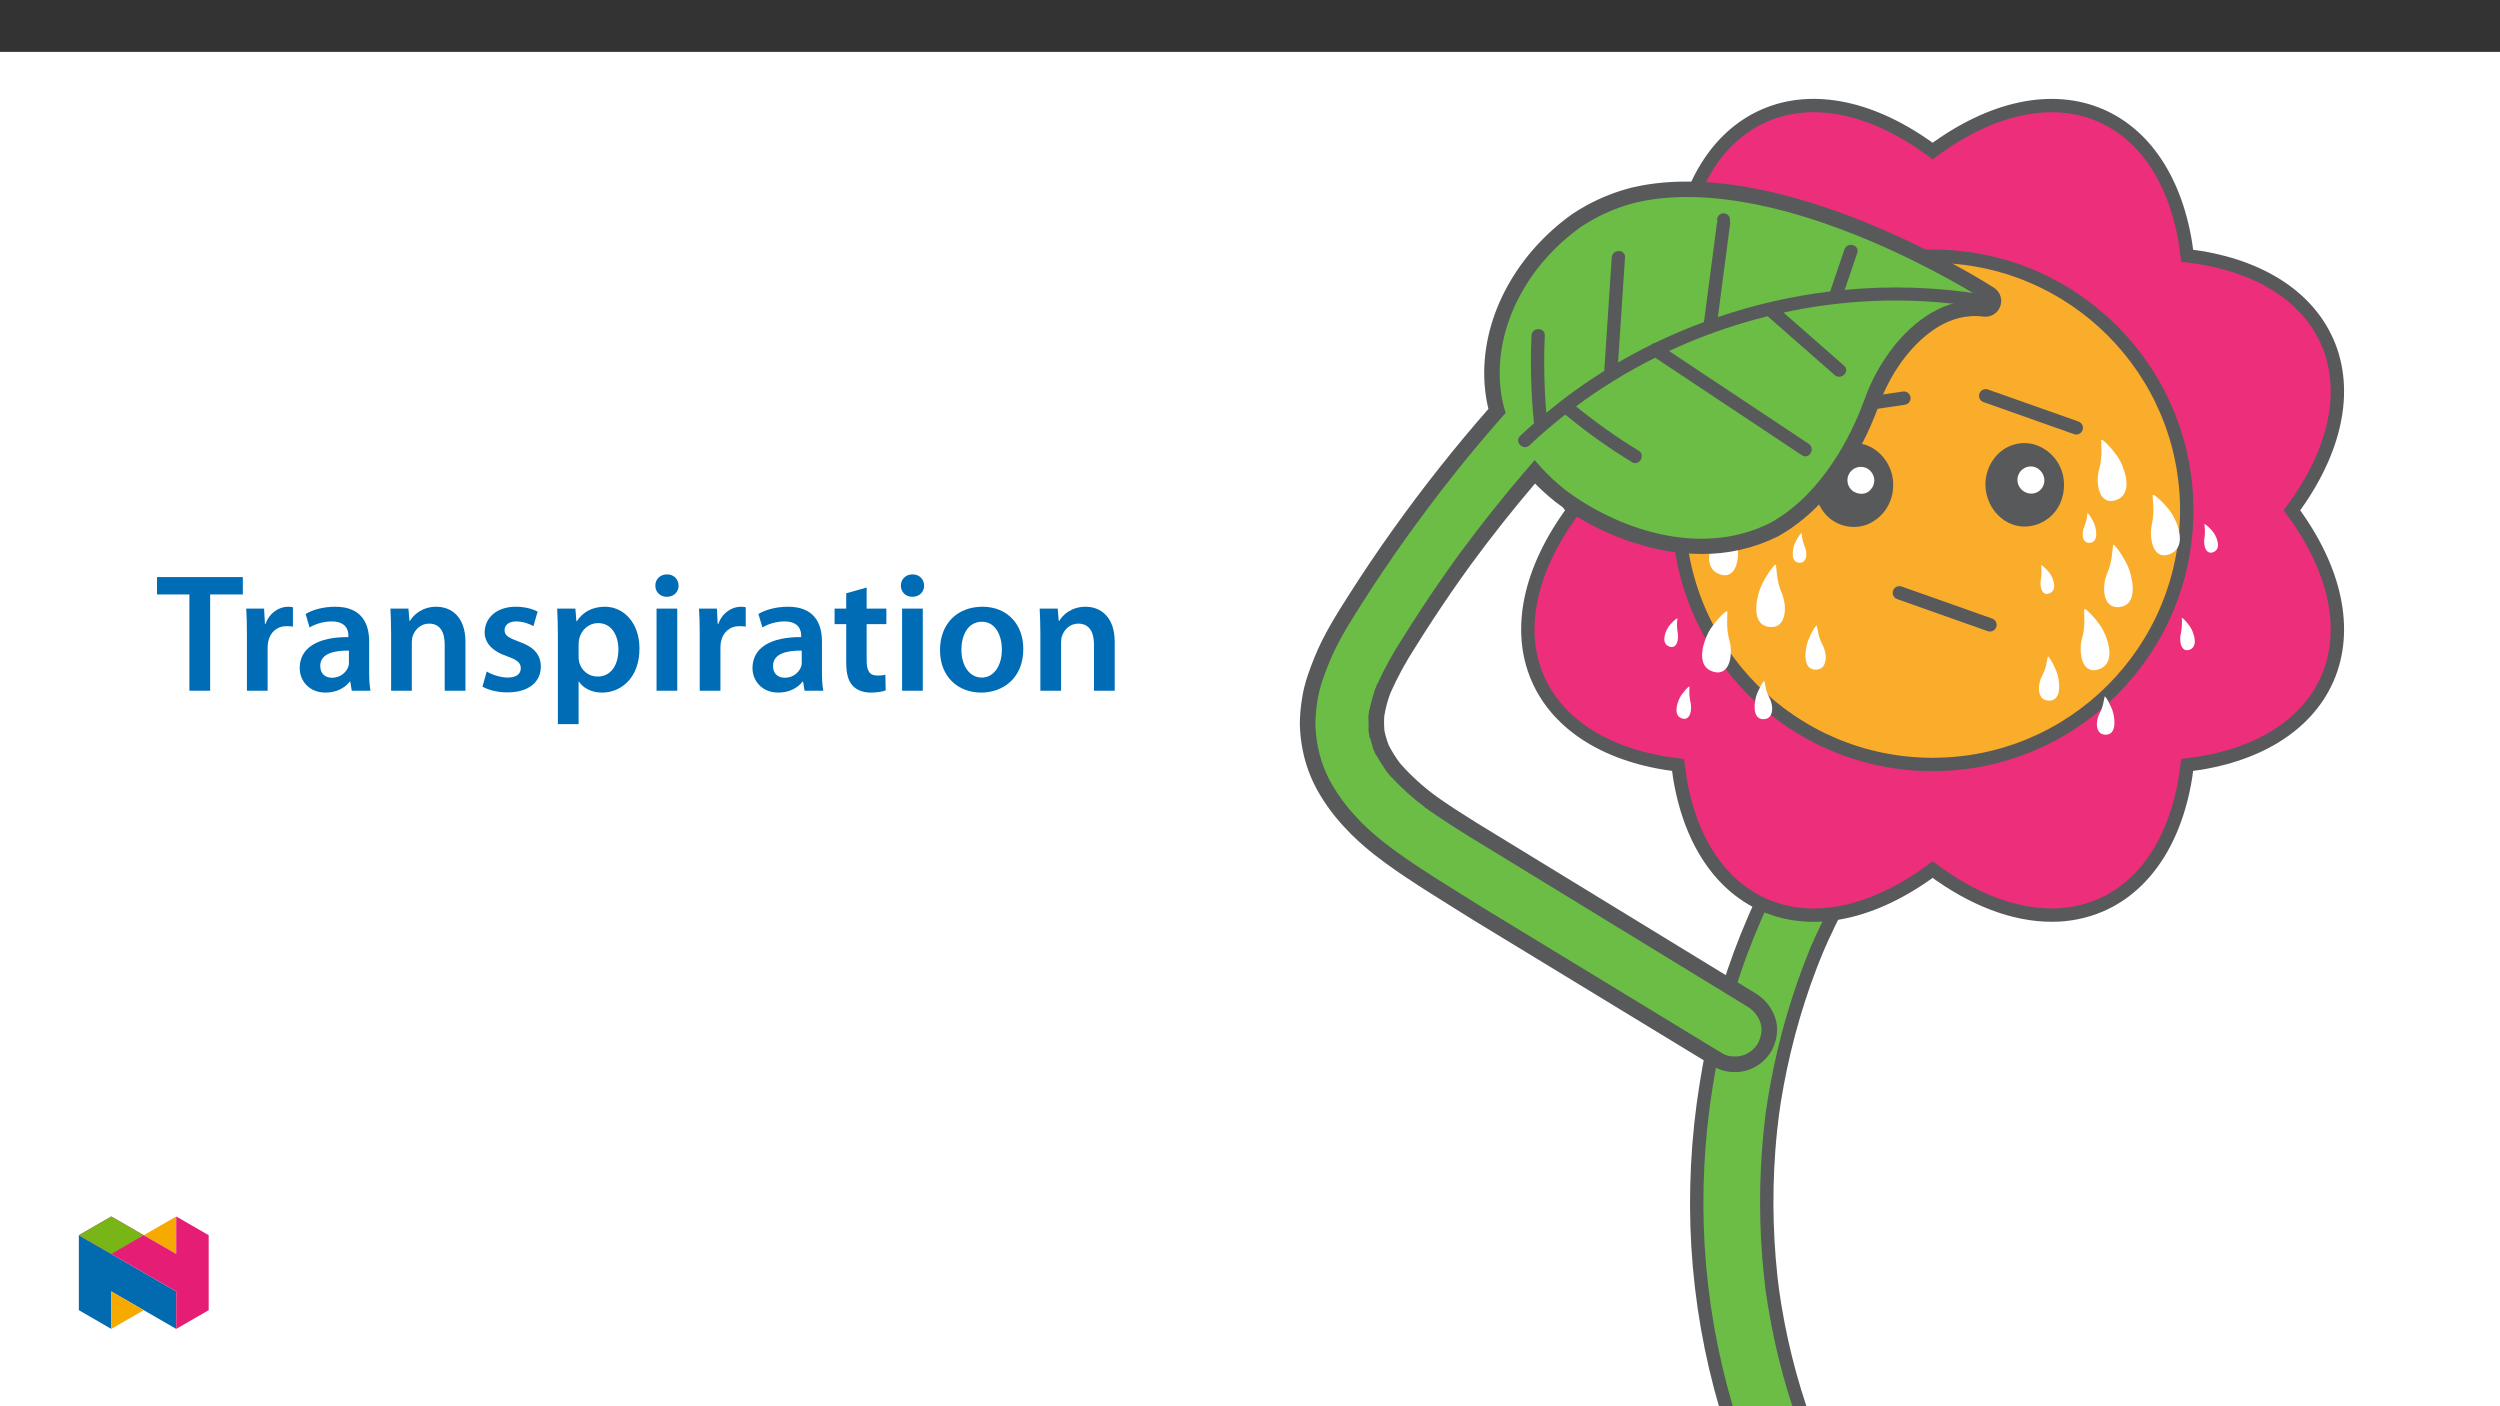 ﻿<?xml version="1.0" encoding="utf-8"?>
<svg xmlns="http://www.w3.org/2000/svg" xmlns:xlink="http://www.w3.org/1999/xlink" viewBox="0 0 960 540" version="1.1">
  <rect x="0" y="0" width="960" height="540" fill="#333333" stroke="none"/>
  <defs>
    <g>
      <symbol overflow="visible" id="glyph0-0">
        <path style="stroke:none;" d="M 0 0 L 32.375 0 L 32.375 -45.328 L 0 -45.328 Z M 16.188 -25.578 L 5.188 -42.094 L 27.188 -42.094 Z M 18.125 -22.656 L 29.141 -39.172 L 29.141 -6.156 Z M 5.188 -3.234 L 16.188 -19.75 L 27.188 -3.234 Z M 3.234 -39.172 L 14.25 -22.656 L 3.234 -6.156 Z M 3.234 -39.172 " />
      </symbol>
      <symbol overflow="visible" id="glyph0-1">
        <path style="stroke:none;" d="M 12.953 0 L 20.922 0 L 20.922 -36.969 L 33.469 -36.969 L 33.469 -43.641 L 0.516 -43.641 L 0.516 -36.969 L 12.953 -36.969 Z M 12.953 0 " />
      </symbol>
      <symbol overflow="visible" id="glyph0-2">
        <path style="stroke:none;" d="M 4.281 0 L 12.234 0 L 12.234 -16.375 C 12.234 -17.219 12.297 -18.062 12.438 -18.781 C 13.141 -22.406 15.797 -24.797 19.547 -24.797 C 20.531 -24.797 21.234 -24.734 21.953 -24.609 L 21.953 -32.047 C 21.297 -32.188 20.844 -32.25 20.078 -32.25 C 16.641 -32.25 12.953 -29.984 11.391 -25.578 L 11.203 -25.578 L 10.875 -31.531 L 4.016 -31.531 C 4.203 -28.75 4.281 -25.641 4.281 -21.375 Z M 4.281 0 " />
      </symbol>
      <symbol overflow="visible" id="glyph0-3">
        <path style="stroke:none;" d="M 28.75 -18.906 C 28.75 -25.828 25.828 -32.25 15.734 -32.25 C 10.75 -32.25 6.672 -30.891 4.344 -29.469 L 5.891 -24.281 C 8.031 -25.641 11.266 -26.609 14.375 -26.609 C 19.938 -26.609 20.781 -23.188 20.781 -21.109 L 20.781 -20.594 C 9.125 -20.656 2.078 -16.578 2.078 -8.672 C 2.078 -3.891 5.641 0.719 11.984 0.719 C 16.125 0.719 19.422 -1.031 21.297 -3.5 L 21.5 -3.5 L 22.078 0 L 29.266 0 C 28.875 -1.938 28.75 -4.734 28.75 -7.578 Z M 20.984 -11.078 C 20.984 -10.484 20.984 -9.906 20.781 -9.328 C 20 -7.062 17.734 -4.984 14.5 -4.984 C 11.984 -4.984 9.969 -6.406 9.969 -9.516 C 9.969 -14.312 15.344 -15.469 20.984 -15.406 Z M 20.984 -11.078 " />
      </symbol>
      <symbol overflow="visible" id="glyph0-4">
        <path style="stroke:none;" d="M 4.281 0 L 12.234 0 L 12.234 -18.578 C 12.234 -19.484 12.375 -20.469 12.625 -21.109 C 13.469 -23.5 15.672 -25.766 18.844 -25.766 C 23.188 -25.766 24.859 -22.344 24.859 -17.812 L 24.859 0 L 32.828 0 L 32.828 -18.719 C 32.828 -28.688 27.125 -32.25 21.625 -32.25 C 16.375 -32.25 12.953 -29.266 11.531 -26.812 L 11.328 -26.812 L 10.938 -31.531 L 4.016 -31.531 C 4.141 -28.812 4.281 -25.766 4.281 -22.141 Z M 4.281 0 " />
      </symbol>
      <symbol overflow="visible" id="glyph0-5">
        <path style="stroke:none;" d="M 2.328 -1.547 C 4.656 -0.266 8.094 0.641 11.906 0.641 C 20.266 0.641 24.734 -3.5 24.734 -9.266 C 24.672 -13.922 22.078 -16.828 16.312 -18.844 C 12.297 -20.328 10.812 -21.234 10.812 -23.25 C 10.812 -25.188 12.375 -26.609 15.219 -26.609 C 18 -26.609 20.594 -25.578 21.891 -24.797 L 23.5 -30.375 C 21.625 -31.406 18.578 -32.25 15.094 -32.25 C 7.766 -32.25 3.172 -27.969 3.172 -22.406 C 3.172 -18.641 5.703 -15.281 11.844 -13.203 C 15.734 -11.781 17.031 -10.75 17.031 -8.609 C 17.031 -6.547 15.469 -5.047 11.984 -5.047 C 9.125 -5.047 5.703 -6.281 3.953 -7.375 Z M 2.328 -1.547 " />
      </symbol>
      <symbol overflow="visible" id="glyph0-6">
        <path style="stroke:none;" d="M 4.281 12.828 L 12.234 12.828 L 12.234 -3.5 L 12.375 -3.5 C 13.984 -0.969 17.281 0.719 21.234 0.719 C 28.422 0.719 35.609 -4.797 35.609 -16.188 C 35.609 -26.031 29.594 -32.25 22.344 -32.25 C 17.547 -32.25 13.859 -30.234 11.531 -26.672 L 11.391 -26.672 L 11 -31.531 L 4.016 -31.531 C 4.141 -28.562 4.281 -25.188 4.281 -21.047 Z M 12.234 -18.062 C 12.234 -18.719 12.375 -19.422 12.5 -20.078 C 13.344 -23.562 16.375 -25.969 19.688 -25.969 C 24.797 -25.969 27.516 -21.438 27.516 -15.859 C 27.516 -9.641 24.547 -5.438 19.484 -5.438 C 16.062 -5.438 13.281 -7.766 12.438 -11 C 12.297 -11.719 12.234 -12.438 12.234 -13.203 Z M 12.234 -18.062 " />
      </symbol>
      <symbol overflow="visible" id="glyph0-7">
        <path style="stroke:none;" d="M 12.234 0 L 12.234 -31.531 L 4.281 -31.531 L 4.281 0 Z M 8.281 -44.672 C 5.641 -44.672 3.812 -42.797 3.812 -40.344 C 3.812 -38.016 5.562 -36.062 8.219 -36.062 C 11 -36.062 12.75 -38.016 12.75 -40.344 C 12.688 -42.797 11 -44.672 8.281 -44.672 Z M 8.281 -44.672 " />
      </symbol>
      <symbol overflow="visible" id="glyph0-8">
        <path style="stroke:none;" d="M 5.562 -37.422 L 5.562 -31.531 L 1.094 -31.531 L 1.094 -25.578 L 5.562 -25.578 L 5.562 -10.75 C 5.562 -6.609 6.344 -3.688 8.094 -1.875 C 9.578 -0.266 11.984 0.719 14.953 0.719 C 17.422 0.719 19.547 0.328 20.719 -0.125 L 20.594 -6.156 C 19.688 -5.891 18.906 -5.828 17.484 -5.828 C 14.438 -5.828 13.406 -7.766 13.406 -11.656 L 13.406 -25.578 L 20.984 -25.578 L 20.984 -31.531 L 13.406 -31.531 L 13.406 -39.625 Z M 5.562 -37.422 " />
      </symbol>
      <symbol overflow="visible" id="glyph0-9">
        <path style="stroke:none;" d="M 18.578 -32.25 C 9.062 -32.25 2.266 -25.906 2.266 -15.547 C 2.266 -5.375 9.188 0.719 18.062 0.719 C 26.094 0.719 34.25 -4.469 34.25 -16.062 C 34.25 -25.641 27.969 -32.25 18.578 -32.25 Z M 18.391 -26.484 C 23.828 -26.484 26.031 -20.781 26.031 -15.859 C 26.031 -9.453 22.859 -5.047 18.328 -5.047 C 13.531 -5.047 10.484 -9.641 10.484 -15.734 C 10.484 -20.984 12.75 -26.484 18.391 -26.484 Z M 18.391 -26.484 " />
      </symbol>
    </g>
    <clipPath id="clip1">
      <path d="M 651 298 L 726 298 L 726 539.984 L 651 539.984 Z M 651 298 " />
    </clipPath>
    <clipPath id="clip2">
      <path d="M 578 225 L 799 225 L 799 539.984 L 578 539.984 Z M 578 225 " />
    </clipPath>
    <clipPath id="clip3">
      <path d="M 514 0 L 913.008 0 L 913.008 424 L 514 424 Z M 514 0 " />
    </clipPath>
    <clipPath id="clip4">
      <path d="M 491.871 46 L 792 46 L 792 435 L 491.871 435 Z M 491.871 46 " />
    </clipPath>
    <clipPath id="clip5">
      <path d="M 30.277 474 L 68 474 L 68 510.301 L 30.277 510.301 Z M 30.277 474 " />
    </clipPath>
    <clipPath id="clip6">
      <path d="M 42 495 L 56 495 L 56 510.301 L 42 510.301 Z M 42 495 " />
    </clipPath>
    <clipPath id="clip7">
      <path d="M 55 467.125 L 68 467.125 L 68 482 L 55 482 Z M 55 467.125 " />
    </clipPath>
    <clipPath id="clip8">
      <path d="M 30.277 467.125 L 80.133 467.125 L 80.133 510.301 L 30.277 510.301 Z M 30.277 467.125 " />
    </clipPath>
    <clipPath id="clip9">
      <path d="M 30.277 467.125 L 56 467.125 L 56 482 L 30.277 482 Z M 30.277 467.125 " />
    </clipPath>
  </defs>
  <g id="surface1">
    <path style=" stroke:none;fill-rule:nonzero;fill:rgb(100%,100%,100%);fill-opacity:1;" d="M 0 559.926 L 960 559.926 L 960 19.926 L 0 19.926 Z M 0 559.926 " />
    <g clip-path="url(#clip1)" clip-rule="nonzero">
      <path style=" stroke:none;fill-rule:nonzero;fill:rgb(42.4%,74.1%,27.1%);fill-opacity:1;" d="M 700.598 304.953 C 688.352 321.828 678.676 340.211 670.875 359.523 C 663.484 377.883 658.223 397.031 655.184 416.59 C 651.867 437.105 650.812 457.926 652.031 478.676 C 653.293 499.477 656.891 520.074 662.758 540.074 C 668.648 560.008 676.926 579.16 687.414 597.105 C 688.652 599.215 689.926 601.305 691.23 603.375 C 693.055 606.363 695.926 608.57 699.281 609.566 C 702.785 610.496 706.516 610.008 709.664 608.207 C 712.539 606.352 715.07 603.59 715.852 600.156 C 716.645 596.688 716.445 592.871 714.496 589.777 C 707.645 578.887 701.684 567.461 696.672 555.613 L 698.031 558.832 C 691.211 542.633 686.098 525.77 682.766 508.512 C 681.809 503.555 680.992 498.578 680.32 493.57 L 680.801 497.152 C 678.352 478.801 677.801 460.246 679.16 441.781 C 679.555 436.496 680.102 431.23 680.801 425.977 L 680.32 429.555 C 682.695 411.793 686.875 394.316 692.805 377.406 C 694.48 372.652 696.293 367.949 698.246 363.305 L 696.891 366.523 C 704.023 349.559 713.074 333.461 723.859 318.551 C 725.797 315.883 726.055 311.215 725.219 308.172 C 724.258 304.793 722.043 301.914 719.027 300.121 C 715.902 298.469 712.113 297.641 708.648 298.762 L 705.43 300.121 C 703.434 301.293 701.77 302.957 700.598 304.953 Z M 700.598 304.953 " />
    </g>
    <g clip-path="url(#clip2)" clip-rule="nonzero">
      <path style="fill:none;stroke-width:6.037;stroke-linecap:round;stroke-linejoin:miter;stroke:rgb(34.499%,34.9%,35.699%);stroke-opacity:1;stroke-miterlimit:10;" d="M 0.001 0.001 C -14.407 -19.852 -25.79 -41.479 -34.967 -64.199 C -43.662 -85.799 -49.852 -108.326 -53.428 -131.336 C -57.329 -155.472 -58.57 -179.967 -57.136 -204.379 C -55.652 -228.85 -51.419 -253.083 -44.517 -276.612 C -37.587 -300.063 -27.849 -322.596 -15.51 -343.708 C -14.053 -346.189 -12.555 -348.648 -11.02 -351.084 C -8.873 -354.599 -5.496 -357.196 -1.548 -358.368 C 2.574 -359.461 6.963 -358.887 10.667 -356.768 C 14.049 -354.586 17.027 -351.336 17.946 -347.297 C 18.879 -343.216 18.645 -338.726 16.352 -335.086 C 8.291 -322.274 1.278 -308.832 -4.618 -294.893 L -3.019 -298.68 C -11.043 -279.622 -17.058 -259.783 -20.978 -239.48 C -22.104 -233.648 -23.065 -227.793 -23.855 -221.902 L -23.29 -226.116 C -26.171 -204.526 -26.819 -182.697 -25.22 -160.973 C -24.756 -154.756 -24.112 -148.561 -23.29 -142.38 L -23.855 -146.589 C -21.061 -125.693 -16.144 -105.132 -9.168 -85.238 C -7.196 -79.645 -5.064 -74.112 -2.766 -68.648 L -4.361 -72.435 C 4.031 -52.476 14.679 -33.538 27.367 -15.996 C 29.647 -12.858 29.95 -7.366 28.967 -3.786 C 27.836 0.189 25.23 3.576 21.683 5.686 C 18.006 7.63 13.548 8.604 9.472 7.285 L 5.685 5.686 C 3.337 4.307 1.379 2.349 0.001 0.001 Z M 0.001 0.001 " transform="matrix(0.85,0,0,-0.85,700.597,304.954)" />
    </g>
    <path style=" stroke:none;fill-rule:nonzero;fill:rgb(92.899%,17.999%,47.8%);fill-opacity:1;" d="M 787.828 351.398 C 773.406 351.398 757.621 345.441 742.125 333.938 C 719.492 350.75 696.215 355.75 677.516 347.559 C 659.34 339.621 647.48 320.234 644.348 293.746 C 617.859 290.621 598.461 278.742 590.527 260.566 C 582.367 241.863 587.352 218.598 604.156 195.969 C 587.352 173.34 582.367 150.074 590.527 131.371 C 598.461 113.195 617.859 101.316 644.348 98.191 C 647.48 71.703 659.34 52.316 677.508 44.379 C 696.223 36.203 719.477 41.188 742.125 58 C 764.773 41.207 788 36.223 806.738 44.379 C 824.906 52.316 836.77 71.703 839.902 98.191 C 866.391 101.316 885.785 113.195 893.723 131.371 C 901.879 150.074 896.895 173.34 880.094 195.969 C 896.895 218.598 901.879 241.863 893.723 260.566 C 885.785 278.742 866.391 290.621 839.902 293.746 C 836.77 320.234 824.906 339.621 806.73 347.559 C 800.766 350.133 794.328 351.441 787.828 351.398 " />
    <g clip-path="url(#clip3)" clip-rule="nonzero">
      <path style="fill:none;stroke-width:6.037;stroke-linecap:round;stroke-linejoin:miter;stroke:rgb(34.499%,34.9%,35.699%);stroke-opacity:1;stroke-miterlimit:10;" d="M -0.001 -0.001 C -16.968 -0.001 -35.539 7.007 -53.77 20.541 C -80.397 0.762 -107.782 -5.12 -129.781 4.516 C -151.164 13.855 -165.116 36.663 -168.802 67.825 C -199.965 71.502 -222.786 85.477 -232.12 106.86 C -241.72 128.864 -235.856 156.235 -216.086 182.857 C -235.856 209.48 -241.72 236.851 -232.12 258.855 C -222.786 280.238 -199.965 294.213 -168.802 297.89 C -165.116 329.052 -151.164 351.86 -129.79 361.198 C -107.772 370.817 -80.415 364.953 -53.77 345.174 C -27.124 364.93 0.201 370.794 22.246 361.198 C 43.62 351.86 57.577 329.052 61.262 297.89 C 92.425 294.213 115.242 280.238 124.58 258.855 C 134.176 236.851 128.312 209.48 108.546 182.857 C 128.312 156.235 134.176 128.864 124.58 106.86 C 115.242 85.477 92.425 71.502 61.262 67.825 C 57.577 36.663 43.62 13.855 22.237 4.516 C 15.219 1.488 7.646 -0.052 -0.001 -0.001 Z M -0.001 -0.001 " transform="matrix(0.85,0,0,-0.85,787.829,351.398)" />
    </g>
    <path style=" stroke:none;fill-rule:nonzero;fill:rgb(98%,67.499%,16.899%);fill-opacity:1;" d="M 742.125 98.387 C 796.02 98.387 839.711 142.078 839.711 195.973 C 839.711 249.867 796.02 293.559 742.125 293.559 C 688.227 293.559 644.539 249.867 644.539 195.973 C 644.539 142.078 688.227 98.387 742.125 98.387 " />
    <path style="fill:none;stroke-width:6.037;stroke-linecap:round;stroke-linejoin:miter;stroke:rgb(34.499%,34.9%,35.699%);stroke-opacity:1;stroke-miterlimit:10;" d="M 0.001 -0 C 63.406 -0 114.808 -51.402 114.808 -114.807 C 114.808 -178.213 63.406 -229.614 0.001 -229.614 C -63.409 -229.614 -114.806 -178.213 -114.806 -114.807 C -114.806 -51.402 -63.409 -0 0.001 -0 Z M 0.001 -0 " transform="matrix(0.85,0,0,-0.85,742.124,98.386)" />
    <path style=" stroke:none;fill-rule:nonzero;fill:rgb(34.499%,34.9%,35.699%);fill-opacity:1;" d="M 726.977 186.355 C 727.145 179.375 722.531 172.703 716.016 170.711 C 708.145 168.438 699.855 173.395 697.539 181.477 C 695.695 187.539 697.426 194.125 702.008 198.504 C 706.191 202.355 712.238 203.414 717.484 201.211 C 721.922 199.223 725.211 195.324 726.43 190.617 C 726.793 189.227 726.977 187.793 726.977 186.355 " />
    <path style=" stroke:none;fill-rule:nonzero;fill:rgb(100%,100%,100%);fill-opacity:1;" d="M 719.734 184.48 C 719.695 182.395 718.457 180.52 716.551 179.668 C 713.926 178.57 710.91 179.805 709.809 182.43 C 708.844 184.742 709.68 187.414 711.789 188.762 C 713.828 189.988 716.68 189.988 718.234 188.109 C 719.199 187.148 719.738 185.84 719.734 184.48 " />
    <path style=" stroke:none;fill-rule:nonzero;fill:rgb(34.499%,34.9%,35.699%);fill-opacity:1;" d="M 792.574 186.402 C 792.746 178.973 787.785 172.398 780.59 170.52 C 775.238 169.293 769.656 171.211 766.195 175.473 C 762.613 179.828 761.484 185.699 763.195 191.074 C 765.09 197.031 770.109 201.578 776.219 202.148 C 782.828 202.652 788.988 198.766 791.383 192.586 C 792.172 190.617 792.574 188.52 792.574 186.402 " />
    <path style=" stroke:none;fill-rule:nonzero;fill:rgb(100%,100%,100%);fill-opacity:1;" d="M 785.051 184.41 C 784.98 182.137 783.535 180.133 781.398 179.355 C 778.699 178.488 775.805 179.977 774.941 182.68 C 774.711 183.402 774.641 184.164 774.742 184.918 C 774.98 186.809 776.227 188.418 777.996 189.129 C 779.898 189.961 782.121 189.539 783.582 188.062 C 784.543 187.09 785.07 185.773 785.051 184.41 " />
    <path style="fill:none;stroke-width:6.037;stroke-linecap:round;stroke-linejoin:round;stroke:rgb(34.499%,34.9%,35.699%);stroke-opacity:1;stroke-miterlimit:4;" d="M 0.001 0.001 L -42.941 -6.341 " transform="matrix(0.85,0,0,-0.85,731.089,152.895)" />
    <path style="fill:none;stroke-width:6.037;stroke-linecap:round;stroke-linejoin:round;stroke:rgb(34.499%,34.9%,35.699%);stroke-opacity:1;stroke-miterlimit:4;" d="M 0.001 -0.002 L 40.925 -14.482 " transform="matrix(0.85,0,0,-0.85,762.507,151.983)" />
    <path style="fill:none;stroke-width:6.037;stroke-linecap:round;stroke-linejoin:round;stroke:rgb(34.499%,34.9%,35.699%);stroke-opacity:1;stroke-miterlimit:4;" d="M -0.002 0 L 40.922 -14.485 " transform="matrix(0.85,0,0,-0.85,729.357,227.633)" />
    <path style=" stroke:none;fill-rule:nonzero;fill:rgb(100%,100%,100%);fill-opacity:1;" d="M 832.953 212.891 C 839.504 210.52 836.93 202.297 834.246 197.652 C 832.402 194.457 826.645 188.914 826.594 190.211 C 826.543 191.508 827.48 196.398 826.32 201.312 C 825.152 206.258 826.59 215.191 832.953 212.891 " />
    <path style=" stroke:none;fill-rule:nonzero;fill:rgb(100%,100%,100%);fill-opacity:1;" d="M 827.406 208.438 C 828.266 210.871 830.504 212.711 831.152 210.965 C 831.422 210.246 830.262 209.266 829.094 207.191 C 827.852 204.98 828.242 202.305 827.664 202.469 C 827.086 202.633 826.5 205.875 827.406 208.438 " />
    <path style=" stroke:none;fill-rule:nonzero;fill:rgb(100%,100%,100%);fill-opacity:1;" d="M 813.656 233.137 C 820.492 232.648 819.414 223.957 817.605 218.703 C 816.359 215.09 811.695 208.109 811.414 209.355 C 811.137 210.598 811.199 215.609 809.195 220.055 C 807.18 224.535 807.016 233.609 813.656 233.137 " />
    <path style=" stroke:none;fill-rule:nonzero;fill:rgb(100%,100%,100%);fill-opacity:1;" d="M 809.004 227.277 C 809.422 229.875 811.285 232.285 812.23 230.77 C 812.617 230.145 811.66 228.871 810.879 226.531 C 810.047 224.043 810.902 221.555 810.309 221.551 C 809.715 221.551 808.566 224.539 809.004 227.277 " />
    <path style=" stroke:none;fill-rule:nonzero;fill:rgb(100%,100%,100%);fill-opacity:1;" d="M 812.152 192.152 C 818.812 190.281 816.633 181.891 814.172 177.059 C 812.484 173.734 806.992 167.777 806.879 169.062 C 806.766 170.355 807.473 175.301 806.078 180.113 C 804.672 184.957 805.688 193.973 812.152 192.152 " />
    <path style=" stroke:none;fill-rule:nonzero;fill:rgb(100%,100%,100%);fill-opacity:1;" d="M 806.824 187.301 C 807.566 189.789 809.715 191.793 810.449 190.098 C 810.75 189.406 809.641 188.34 808.57 186.184 C 807.43 183.883 807.949 181.246 807.367 181.367 C 806.781 181.488 806.039 184.676 806.824 187.301 " />
    <path style=" stroke:none;fill-rule:nonzero;fill:rgb(100%,100%,100%);fill-opacity:1;" d="M 805.594 257.133 C 812.254 255.258 810.074 246.871 807.613 242.039 C 805.926 238.715 800.434 232.754 800.32 234.043 C 800.207 235.332 800.914 240.281 799.52 245.094 C 798.117 249.938 799.129 258.953 805.594 257.133 " />
    <path style=" stroke:none;fill-rule:nonzero;fill:rgb(100%,100%,100%);fill-opacity:1;" d="M 800.266 252.277 C 801.012 254.766 803.156 256.773 803.891 255.078 C 804.191 254.383 803.082 253.316 802.012 251.16 C 800.875 248.863 801.395 246.227 800.809 246.348 C 800.223 246.469 799.48 249.656 800.266 252.277 " />
    <path style=" stroke:none;fill-rule:nonzero;fill:rgb(100%,100%,100%);fill-opacity:1;" d="M 808.34 282.113 C 812.516 282.355 812.297 277.012 811.457 273.691 C 810.883 271.406 808.395 266.82 808.164 267.551 C 807.934 268.281 807.719 271.316 806.281 273.852 C 804.836 276.402 804.285 281.879 808.34 282.113 " />
    <path style=" stroke:none;fill-rule:nonzero;fill:rgb(100%,100%,100%);fill-opacity:1;" d="M 805.809 278.203 C 805.93 279.809 806.945 281.41 807.594 280.57 C 807.859 280.223 807.34 279.375 806.984 277.898 C 806.602 276.328 807.246 274.891 806.887 274.844 C 806.523 274.797 805.68 276.512 805.809 278.203 " />
    <path style=" stroke:none;fill-rule:nonzero;fill:rgb(100%,100%,100%);fill-opacity:1;" d="M 786.559 269.035 C 791.387 269.312 791.129 263.137 790.164 259.301 C 789.496 256.664 786.621 251.363 786.355 252.207 C 786.086 253.051 785.844 256.559 784.18 259.488 C 782.508 262.434 781.871 268.762 786.559 269.035 " />
    <path style=" stroke:none;fill-rule:nonzero;fill:rgb(100%,100%,100%);fill-opacity:1;" d="M 783.633 264.516 C 783.773 266.371 784.945 268.223 785.695 267.25 C 786.004 266.852 785.402 265.875 784.992 264.168 C 784.551 262.352 785.293 260.688 784.875 260.633 C 784.461 260.578 783.484 262.562 783.633 264.516 " />
    <path style=" stroke:none;fill-rule:nonzero;fill:rgb(100%,100%,100%);fill-opacity:1;" d="M 786.891 227.879 C 789.988 226.719 788.738 222.832 787.453 220.645 C 786.566 219.141 783.816 216.539 783.797 217.156 C 784.023 218.906 783.992 220.68 783.707 222.422 C 783.168 224.773 783.879 229.004 786.891 227.879 " />
    <path style=" stroke:none;fill-rule:nonzero;fill:rgb(100%,100%,100%);fill-opacity:1;" d="M 784.246 225.797 C 784.66 226.945 785.727 227.809 786.031 226.973 C 786.152 226.633 785.602 226.172 785.043 225.195 C 784.441 224.152 784.621 222.883 784.348 222.965 C 784.074 223.043 783.805 224.586 784.246 225.797 " />
    <path style=" stroke:none;fill-rule:nonzero;fill:rgb(100%,100%,100%);fill-opacity:1;" d="M 802.375 208.441 C 805.621 208.32 805.199 204.188 804.395 201.668 C 803.844 199.934 801.703 196.555 801.555 197.141 C 801.426 198.867 801.031 200.562 800.395 202.172 C 799.391 204.262 799.219 208.559 802.375 208.441 " />
    <path style=" stroke:none;fill-rule:nonzero;fill:rgb(100%,100%,100%);fill-opacity:1;" d="M 800.227 205.59 C 800.398 206.828 801.258 208 801.723 207.297 C 801.91 207.008 801.469 206.391 801.125 205.27 C 800.758 204.074 801.188 202.91 800.906 202.898 C 800.625 202.891 800.047 204.285 800.227 205.59 " />
    <path style=" stroke:none;fill-rule:nonzero;fill:rgb(100%,100%,100%);fill-opacity:1;" d="M 849.844 212.059 C 852.918 210.918 851.574 207.035 850.23 204.848 C 849.309 203.34 846.492 200.734 846.484 201.348 C 846.754 203.086 846.766 204.855 846.52 206.602 C 846.039 208.945 846.852 213.168 849.844 212.059 " />
    <path style=" stroke:none;fill-rule:nonzero;fill:rgb(100%,100%,100%);fill-opacity:1;" d="M 847.141 209.969 C 847.586 211.117 848.676 211.984 848.957 211.152 C 849.074 210.812 848.512 210.352 847.926 209.375 C 847.301 208.332 847.449 207.062 847.176 207.145 C 846.902 207.223 846.672 208.758 847.141 209.969 " />
    <path style=" stroke:none;fill-rule:nonzero;fill:rgb(100%,100%,100%);fill-opacity:1;" d="M 840.59 249.562 C 843.953 248.586 842.809 244.16 841.543 241.609 C 840.672 239.855 837.863 236.703 837.812 237.379 C 837.969 239.328 837.848 241.289 837.457 243.203 C 836.766 245.754 837.32 250.508 840.59 249.562 " />
    <path style=" stroke:none;fill-rule:nonzero;fill:rgb(100%,100%,100%);fill-opacity:1;" d="M 837.867 246.992 C 838.254 248.305 839.352 249.367 839.715 248.477 C 839.863 248.109 839.297 247.547 838.746 246.406 C 838.16 245.191 838.41 243.805 838.113 243.867 C 837.816 243.93 837.457 245.609 837.867 246.992 " />
    <path style=" stroke:none;fill-rule:nonzero;fill:rgb(100%,100%,100%);fill-opacity:1;" d="M 660.418 220.539 C 653.867 218.168 656.441 209.949 659.125 205.301 C 660.969 202.109 666.727 196.562 666.777 197.859 C 666.832 199.156 665.891 204.047 667.051 208.961 C 668.219 213.906 666.781 222.844 660.418 220.539 " />
    <path style=" stroke:none;fill-rule:nonzero;fill:rgb(100%,100%,100%);fill-opacity:1;" d="M 665.965 216.09 C 665.105 218.52 662.867 220.363 662.219 218.617 C 661.949 217.898 663.109 216.918 664.277 214.84 C 665.523 212.629 665.129 209.953 665.707 210.117 C 666.285 210.281 666.871 213.527 665.965 216.09 " />
    <path style=" stroke:none;fill-rule:nonzero;fill:rgb(100%,100%,100%);fill-opacity:1;" d="M 679.715 240.785 C 672.883 240.301 673.957 231.605 675.766 226.352 C 677.012 222.738 681.676 215.758 681.957 217.004 C 682.234 218.246 682.176 223.258 684.176 227.707 C 686.191 232.184 686.355 241.258 679.715 240.785 " />
    <path style=" stroke:none;fill-rule:nonzero;fill:rgb(100%,100%,100%);fill-opacity:1;" d="M 684.367 234.926 C 683.949 237.527 682.086 239.934 681.141 238.418 C 680.754 237.797 681.715 236.523 682.492 234.184 C 683.324 231.691 682.469 229.203 683.062 229.203 C 683.656 229.199 684.805 232.188 684.367 234.926 " />
    <path style=" stroke:none;fill-rule:nonzero;fill:rgb(100%,100%,100%);fill-opacity:1;" d="M 681.219 199.805 C 674.559 197.93 676.738 189.543 679.199 184.707 C 680.887 181.387 686.379 175.426 686.492 176.715 C 686.605 178.004 685.898 182.949 687.293 187.762 C 688.699 192.605 687.684 201.621 681.219 199.805 " />
    <path style=" stroke:none;fill-rule:nonzero;fill:rgb(100%,100%,100%);fill-opacity:1;" d="M 686.547 194.949 C 685.805 197.438 683.656 199.445 682.922 197.75 C 682.625 197.055 683.73 195.988 684.801 193.832 C 685.941 191.535 685.422 188.895 686.004 189.016 C 686.59 189.137 687.332 192.328 686.547 194.949 " />
    <path style=" stroke:none;fill-rule:nonzero;fill:rgb(100%,100%,100%);fill-opacity:1;" d="M 658.027 257.984 C 651.367 256.109 653.547 247.723 656.008 242.887 C 657.695 239.562 663.188 233.605 663.301 234.895 C 663.414 236.184 662.707 241.129 664.102 245.941 C 665.504 250.785 664.492 259.801 658.027 257.984 " />
    <path style=" stroke:none;fill-rule:nonzero;fill:rgb(100%,100%,100%);fill-opacity:1;" d="M 663.355 253.129 C 662.613 255.617 660.465 257.625 659.73 255.93 C 659.434 255.234 660.539 254.168 661.609 252.012 C 662.75 249.715 662.23 247.078 662.812 247.195 C 663.398 247.316 664.141 250.504 663.355 253.129 " />
    <path style=" stroke:none;fill-rule:nonzero;fill:rgb(100%,100%,100%);fill-opacity:1;" d="M 677.383 276.164 C 673.203 276.402 673.426 271.062 674.262 267.738 C 674.84 265.457 677.328 260.867 677.559 261.598 C 677.789 262.332 678 265.367 679.438 267.898 C 680.887 270.453 681.438 275.93 677.383 276.164 " />
    <path style=" stroke:none;fill-rule:nonzero;fill:rgb(100%,100%,100%);fill-opacity:1;" d="M 679.914 272.254 C 679.789 273.859 678.777 275.461 678.129 274.617 C 677.863 274.273 678.383 273.426 678.738 271.949 C 679.121 270.379 678.477 268.941 678.836 268.895 C 679.199 268.844 680.043 270.562 679.914 272.254 " />
    <path style=" stroke:none;fill-rule:nonzero;fill:rgb(100%,100%,100%);fill-opacity:1;" d="M 697.461 257.133 C 692.637 257.414 692.891 251.238 693.859 247.402 C 694.523 244.766 697.398 239.461 697.664 240.305 C 697.934 241.152 698.18 244.66 699.84 247.586 C 701.512 250.535 702.148 256.863 697.461 257.133 " />
    <path style=" stroke:none;fill-rule:nonzero;fill:rgb(100%,100%,100%);fill-opacity:1;" d="M 700.391 252.617 C 700.246 254.473 699.078 256.324 698.324 255.352 C 698.016 254.949 698.617 253.973 699.031 252.266 C 699.473 250.449 698.727 248.789 699.145 248.734 C 699.562 248.68 700.539 250.664 700.391 252.617 " />
    <path style=" stroke:none;fill-rule:nonzero;fill:rgb(100%,100%,100%);fill-opacity:1;" d="M 641.031 248.277 C 637.934 247.117 639.184 243.234 640.469 241.043 C 641.355 239.539 644.102 236.941 644.125 237.555 C 643.898 239.305 643.926 241.078 644.215 242.82 C 644.754 245.176 644.039 249.402 641.031 248.277 " />
    <path style=" stroke:none;fill-rule:nonzero;fill:rgb(100%,100%,100%);fill-opacity:1;" d="M 643.676 246.195 C 643.262 247.344 642.195 248.207 641.891 247.375 C 641.77 247.035 642.32 246.574 642.879 245.594 C 643.477 244.555 643.301 243.281 643.574 243.363 C 643.848 243.445 644.113 244.984 643.676 246.195 " />
    <path style=" stroke:none;fill-rule:nonzero;fill:rgb(100%,100%,100%);fill-opacity:1;" d="M 691 216.094 C 687.754 215.973 688.172 211.836 688.977 209.316 C 689.527 207.586 691.672 204.203 691.816 204.789 C 691.945 206.516 692.34 208.215 692.98 209.824 C 693.98 211.914 694.152 216.207 691 216.094 " />
    <path style=" stroke:none;fill-rule:nonzero;fill:rgb(100%,100%,100%);fill-opacity:1;" d="M 693.145 213.242 C 692.973 214.48 692.113 215.648 691.648 214.945 C 691.461 214.66 691.902 214.039 692.246 212.918 C 692.613 211.727 692.184 210.559 692.465 210.551 C 692.746 210.539 693.324 211.934 693.145 213.242 " />
    <path style=" stroke:none;fill-rule:nonzero;fill:rgb(100%,100%,100%);fill-opacity:1;" d="M 659.68 189.961 C 656.602 188.82 657.945 184.938 659.289 182.746 C 660.215 181.238 663.031 178.633 663.035 179.246 C 662.766 180.988 662.754 182.758 663 184.5 C 663.484 186.844 662.668 191.07 659.68 189.961 " />
    <path style=" stroke:none;fill-rule:nonzero;fill:rgb(100%,100%,100%);fill-opacity:1;" d="M 662.379 187.871 C 661.938 189.02 660.848 189.883 660.562 189.055 C 660.449 188.715 661.012 188.254 661.598 187.273 C 662.223 186.23 662.074 184.965 662.348 185.043 C 662.617 185.125 662.848 186.66 662.379 187.871 " />
    <path style=" stroke:none;fill-rule:nonzero;fill:rgb(100%,100%,100%);fill-opacity:1;" d="M 645.98 275.91 C 642.617 274.938 643.762 270.512 645.027 267.961 C 645.898 266.203 648.707 263.051 648.762 263.73 C 648.602 265.68 648.723 267.641 649.117 269.555 C 649.805 272.105 649.25 276.855 645.98 275.91 " />
    <path style=" stroke:none;fill-rule:nonzero;fill:rgb(100%,100%,100%);fill-opacity:1;" d="M 648.703 273.344 C 648.316 274.656 647.219 275.719 646.855 274.824 C 646.707 274.457 647.273 273.895 647.824 272.758 C 648.414 271.543 648.16 270.152 648.457 270.215 C 648.754 270.277 649.113 271.957 648.703 273.344 " />
    <path style=" stroke:none;fill-rule:nonzero;fill:rgb(34.499%,34.9%,35.699%);fill-opacity:1;" d="M 762.504 115.613 C 762.484 115.66 762.441 115.688 762.391 115.684 C 746.598 113.594 734.617 123.859 727.348 132.84 C 722.363 139.145 718.461 146.234 715.809 153.82 C 712.52 162.887 702.855 185.352 684.223 198.062 C 682.824 199.016 681.379 199.914 679.93 200.727 C 652.254 214.676 619.973 202.52 600.781 187.898 C 599.246 186.672 597.727 185.363 596.273 184.012 C 595.078 182.898 593.906 181.738 592.766 180.539 C 591.582 179.301 590.434 178.016 589.316 176.688 C 588.176 177.992 587.059 179.285 585.953 180.578 C 585.684 180.891 585.402 181.211 585.133 181.523 C 576.648 191.465 568.387 201.875 560.547 212.516 L 560.539 212.508 L 560.539 212.512 L 560.523 212.531 L 558.621 215.145 L 558.629 215.152 C 556.453 218.184 554.316 221.223 552.254 224.219 C 547.5 231.125 542.848 238.23 538.422 245.34 C 534.863 250.848 531.699 256.594 528.949 262.543 L 528.879 262.516 L 527.688 265.551 L 527.766 265.582 C 526.988 267.875 526.367 270.215 525.902 272.59 L 525.77 272.574 L 525.387 275.859 L 525.52 275.875 C 525.473 277.227 525.492 278.57 525.574 279.906 L 525.418 279.93 L 525.93 283.312 L 526.098 283.285 C 526.406 284.539 526.777 285.781 527.207 287.016 L 527.078 287.074 L 528.457 290.188 L 528.461 290.195 L 528.465 290.199 L 528.602 290.137 C 529.633 292.027 530.781 293.852 532.039 295.598 L 531.953 295.668 L 531.984 295.703 L 534.039 298.23 L 534.102 298.18 C 538.027 302.469 542.348 306.379 547.004 309.859 L 546.98 309.891 L 546.988 309.898 L 549.617 311.809 L 549.641 311.781 C 554.305 315.031 559.133 318.066 563.824 321.016 L 670.98 386.527 C 673.367 387.941 675.16 390.164 676.031 392.793 C 677.059 395.805 675.891 398.934 675.102 400.531 C 673.77 402.832 671.617 404.543 669.074 405.316 C 666.582 406.043 663.309 405.711 661.461 404.547 L 569.125 348.363 C 566.711 346.848 564.289 345.332 561.863 343.828 C 555.723 340.004 549.371 336.051 543.285 331.969 C 535.344 326.641 527.09 320.703 520.512 313.418 C 517.02 309.688 513.969 305.566 511.422 301.137 C 508.926 296.773 507.141 292.035 506.145 287.109 C 505.543 284.121 505.195 281.09 505.109 278.043 C 505.145 275.062 505.406 272.09 505.891 269.148 C 506.637 264.066 508.473 259.223 510.289 254.699 C 513.57 246.527 518.402 238.918 523.078 231.562 C 528.383 223.211 533.992 214.895 539.75 206.844 C 550.961 191.168 562.582 176.418 574.348 162.902 C 575.621 161.441 576.895 159.984 578.172 158.551 C 577.57 156.711 577.098 154.828 576.754 152.922 C 576.707 152.688 576.664 152.457 576.621 152.215 C 576.34 150.543 576.133 148.801 576.012 147.047 C 574.496 124.863 586.438 101.875 607.113 87.098 C 608.703 86.039 610.355 85.039 612.027 84.117 C 617.102 81.332 622.516 79.203 628.129 77.781 C 629.211 77.527 630.328 77.293 631.543 77.062 C 686.375 67.066 759.379 113.508 762.461 115.488 L 762.461 115.492 C 762.5 115.516 762.52 115.57 762.504 115.613 M 765.219 111.203 C 762.07 109.176 687.422 61.691 630.617 72.051 C 629.312 72.293 628.113 72.547 626.918 72.828 C 620.871 74.355 615.039 76.648 609.57 79.648 C 607.773 80.637 605.992 81.715 604.215 82.902 C 582.043 98.746 569.289 123.457 570.922 147.398 C 571.059 149.324 571.281 151.23 571.594 153.066 C 571.859 154.633 572.168 156.023 572.484 157.25 C 559.406 172.156 547.086 187.711 535.578 203.859 C 529.766 211.984 524.105 220.379 518.75 228.809 C 513.949 236.363 508.984 244.176 505.527 252.789 C 503.598 257.598 501.641 262.766 500.812 268.402 C 500.289 271.602 500.008 274.84 499.977 278.082 C 500.066 281.418 500.441 284.738 501.094 288.012 C 502.184 293.48 504.148 298.738 506.91 303.586 C 509.652 308.371 512.938 312.824 516.703 316.855 C 523.652 324.555 532.211 330.719 540.426 336.23 C 546.586 340.363 552.973 344.34 559.152 348.184 C 561.57 349.688 563.98 351.195 566.391 352.707 L 658.727 408.891 C 660.973 410.211 663.539 410.883 666.145 410.832 C 667.621 410.84 669.09 410.641 670.512 410.242 C 674.434 409.062 677.734 406.391 679.703 402.805 C 681.672 398.812 682.094 394.672 680.887 391.137 C 679.641 387.395 677.094 384.223 673.715 382.188 L 566.559 316.672 C 561.504 313.492 556.293 310.219 551.359 306.715 C 546.16 302.957 541.391 298.645 537.129 293.852 C 535.352 291.539 533.797 289.07 532.477 286.473 C 531.758 284.621 531.195 282.715 530.789 280.773 C 530.602 278.805 530.578 276.824 530.715 274.852 C 531.223 271.801 532.02 268.801 533.09 265.898 C 535.844 259.703 539.082 253.734 542.777 248.055 C 547.16 241.012 551.773 233.969 556.48 227.125 C 558.832 223.715 561.281 220.246 563.773 216.797 C 571.809 205.824 580.301 195.09 589.035 184.859 C 589.164 184.711 589.297 184.559 589.422 184.41 C 590.527 185.555 591.648 186.676 592.805 187.746 C 594.348 189.184 595.965 190.574 597.645 191.922 C 609.613 201.055 623.496 207.367 638.246 210.383 C 643.219 211.359 648.273 211.859 653.34 211.871 C 663.371 211.973 673.285 209.707 682.277 205.254 L 682.371 205.203 C 683.973 204.309 685.562 203.324 687.098 202.273 C 706.242 189.215 716.309 167.402 720.605 155.559 C 723.066 148.508 726.684 141.914 731.309 136.051 C 737.762 128.082 748.273 118.961 761.723 120.738 C 764.574 121.117 767.188 119.113 767.566 116.266 C 767.832 114.266 766.914 112.293 765.219 111.203 Z M 765.219 111.203 " />
    <g clip-path="url(#clip4)" clip-rule="nonzero">
      <path style="fill:none;stroke-width:2;stroke-linecap:butt;stroke-linejoin:miter;stroke:rgb(34.499%,34.9%,35.699%);stroke-opacity:1;stroke-miterlimit:10;" d="M 0 0.001 C -0.023 -0.054 -0.073 -0.086 -0.133 -0.081 C -18.713 2.377 -32.808 -9.7 -41.36 -20.265 C -47.224 -27.683 -51.815 -36.024 -54.935 -44.948 C -58.805 -55.615 -70.174 -82.044 -92.095 -96.998 C -93.74 -98.119 -95.441 -99.176 -97.146 -100.132 C -129.706 -116.543 -167.683 -102.241 -190.262 -85.04 C -192.068 -83.597 -193.855 -82.058 -195.565 -80.468 C -196.971 -79.158 -198.35 -77.793 -199.692 -76.382 C -201.084 -74.925 -202.435 -73.413 -203.75 -71.851 C -205.092 -73.386 -206.406 -74.907 -207.706 -76.428 C -208.024 -76.796 -208.354 -77.172 -208.671 -77.54 C -218.653 -89.236 -228.373 -101.483 -237.596 -114.002 L -237.605 -113.992 L -237.605 -113.997 L -237.624 -114.02 L -239.862 -117.094 L -239.853 -117.104 C -242.412 -120.67 -244.926 -124.245 -247.353 -127.77 C -252.945 -135.895 -258.419 -144.254 -263.626 -152.618 C -267.812 -159.098 -271.535 -165.858 -274.77 -172.857 L -274.853 -172.825 L -276.254 -176.396 L -276.162 -176.433 C -277.077 -179.13 -277.808 -181.883 -278.354 -184.677 L -278.511 -184.659 L -278.961 -188.524 L -278.805 -188.542 C -278.86 -190.132 -278.837 -191.713 -278.74 -193.285 L -278.924 -193.312 L -278.322 -197.292 L -278.125 -197.26 C -277.762 -198.735 -277.325 -200.196 -276.819 -201.649 L -276.971 -201.718 L -275.349 -205.38 L -275.344 -205.389 L -275.34 -205.394 L -275.179 -205.32 C -273.966 -207.545 -272.615 -209.691 -271.135 -211.745 L -271.236 -211.828 L -271.199 -211.869 L -268.782 -214.843 L -268.708 -214.783 C -264.09 -219.829 -259.007 -224.429 -253.529 -228.524 L -253.557 -228.56 L -253.547 -228.57 L -250.455 -230.817 L -250.427 -230.785 C -244.94 -234.608 -239.26 -238.179 -233.74 -241.649 L -107.674 -318.721 C -104.866 -320.385 -102.757 -323 -101.732 -326.093 C -100.524 -329.636 -101.898 -333.317 -102.826 -335.196 C -104.393 -337.903 -106.925 -339.916 -109.917 -340.826 C -112.849 -341.681 -116.7 -341.29 -118.874 -339.921 L -227.504 -273.822 C -230.344 -272.039 -233.194 -270.256 -236.047 -268.487 C -243.272 -263.988 -250.744 -259.337 -257.904 -254.535 C -267.247 -248.266 -276.957 -241.281 -284.696 -232.71 C -288.805 -228.321 -292.394 -223.473 -295.39 -218.262 C -298.327 -213.128 -300.427 -207.554 -301.599 -201.759 C -302.307 -198.243 -302.716 -194.677 -302.817 -191.093 C -302.775 -187.586 -302.467 -184.089 -301.898 -180.628 C -301.02 -174.65 -298.86 -168.951 -296.723 -163.629 C -292.863 -154.015 -287.178 -145.063 -281.677 -136.41 C -275.436 -126.584 -268.837 -116.8 -262.063 -107.329 C -248.874 -88.887 -235.202 -71.534 -221.36 -55.633 C -219.862 -53.914 -218.364 -52.2 -216.861 -50.513 C -217.569 -48.349 -218.125 -46.134 -218.529 -43.891 C -218.584 -43.615 -218.635 -43.344 -218.685 -43.059 C -219.016 -41.093 -219.26 -39.043 -219.402 -36.979 C -221.185 -10.881 -207.137 16.164 -182.812 33.549 C -180.942 34.794 -178.998 35.971 -177.031 37.055 C -171.061 40.332 -164.692 42.837 -158.088 44.51 C -156.815 44.808 -155.501 45.084 -154.071 45.355 C -89.563 57.115 -3.676 2.478 -0.05 0.148 L -0.05 0.144 C -0.004 0.116 0.019 0.052 0 0.001 Z M 3.194 5.19 C -0.51 7.575 -88.331 63.439 -155.16 51.251 C -156.695 50.966 -158.106 50.668 -159.512 50.337 C -166.626 48.54 -173.488 45.842 -179.921 42.313 C -182.035 41.15 -184.131 39.882 -186.222 38.485 C -212.307 19.845 -227.311 -9.227 -225.39 -37.393 C -225.229 -39.659 -224.967 -41.901 -224.6 -44.061 C -224.287 -45.904 -223.924 -47.54 -223.552 -48.983 C -238.938 -66.52 -253.433 -84.82 -266.971 -103.818 C -273.809 -113.377 -280.468 -123.252 -286.769 -133.17 C -292.417 -142.058 -298.258 -151.249 -302.325 -161.382 C -304.595 -167.039 -306.898 -173.119 -307.872 -179.751 C -308.488 -183.514 -308.819 -187.324 -308.855 -191.138 C -308.75 -195.063 -308.308 -198.969 -307.541 -202.82 C -306.259 -209.254 -303.947 -215.44 -300.698 -221.143 C -297.472 -226.773 -293.607 -232.012 -289.177 -236.754 C -281.001 -245.812 -270.933 -253.064 -261.268 -259.548 C -254.021 -264.411 -246.507 -269.089 -239.237 -273.611 C -236.392 -275.38 -233.557 -277.154 -230.721 -278.933 L -122.091 -345.031 C -119.448 -346.584 -116.429 -347.375 -113.364 -347.315 C -111.626 -347.324 -109.899 -347.09 -108.226 -346.621 C -103.612 -345.233 -99.728 -342.09 -97.412 -337.871 C -95.096 -333.174 -94.6 -328.303 -96.02 -324.144 C -97.486 -319.741 -100.482 -316.01 -104.457 -313.615 L -230.524 -236.538 C -236.47 -232.797 -242.601 -228.946 -248.405 -224.824 C -254.522 -220.403 -260.133 -215.33 -265.147 -209.691 C -267.238 -206.97 -269.067 -204.066 -270.62 -201.01 C -271.466 -198.831 -272.127 -196.589 -272.605 -194.305 C -272.826 -191.989 -272.853 -189.659 -272.693 -187.338 C -272.095 -183.749 -271.158 -180.219 -269.899 -176.805 C -266.659 -169.516 -262.849 -162.494 -258.501 -155.812 C -253.345 -147.526 -247.918 -139.24 -242.38 -131.189 C -239.614 -127.177 -236.732 -123.096 -233.8 -119.038 C -224.347 -106.129 -214.356 -93.501 -204.081 -81.465 C -203.929 -81.29 -203.773 -81.111 -203.626 -80.936 C -202.325 -82.283 -201.006 -83.602 -199.646 -84.861 C -197.831 -86.552 -195.928 -88.188 -193.952 -89.774 C -179.871 -100.518 -163.538 -107.945 -146.185 -111.492 C -140.335 -112.641 -134.388 -113.229 -128.428 -113.243 C -116.626 -113.363 -104.963 -110.697 -94.384 -105.458 L -94.274 -105.399 C -92.389 -104.346 -90.519 -103.188 -88.713 -101.952 C -66.19 -86.589 -54.347 -60.927 -49.292 -46.993 C -46.397 -38.698 -42.141 -30.941 -36.7 -24.043 C -29.108 -14.668 -16.741 -3.937 -0.919 -6.028 C 2.436 -6.474 5.51 -4.116 5.956 -0.766 C 6.269 1.587 5.189 3.907 3.194 5.19 Z M 3.194 5.19 " transform="matrix(0.85,0,0,-0.85,762.504,115.614)" />
    </g>
    <path style=" stroke:none;fill-rule:nonzero;fill:rgb(42.4%,74.1%,27.1%);fill-opacity:1;" d="M 762.461 115.492 C 759.379 113.508 686.375 67.066 631.543 77.062 C 630.328 77.293 629.207 77.527 628.129 77.781 C 622.516 79.203 617.105 81.332 612.027 84.117 C 610.355 85.035 608.703 86.039 607.113 87.098 C 586.438 101.875 574.496 124.863 576.012 147.047 C 576.133 148.801 576.34 150.543 576.625 152.215 C 576.664 152.457 576.711 152.688 576.754 152.922 C 577.098 154.828 577.57 156.707 578.172 158.551 C 576.895 159.984 575.621 161.438 574.348 162.902 C 562.582 176.418 550.961 191.168 539.754 206.844 C 533.996 214.895 528.387 223.211 523.078 231.562 C 518.402 238.918 513.57 246.527 510.289 254.699 C 508.473 259.223 506.637 264.066 505.891 269.148 C 505.406 272.09 505.145 275.062 505.109 278.043 C 505.195 281.09 505.543 284.121 506.148 287.109 C 507.145 292.039 508.926 296.773 511.422 301.137 C 513.969 305.566 517.02 309.688 520.512 313.418 C 527.09 320.703 535.348 326.641 543.285 331.969 C 549.375 336.055 555.723 340.004 561.867 343.828 C 564.289 345.336 566.707 346.848 569.125 348.363 L 661.461 404.547 C 663.309 405.711 666.582 406.043 669.074 405.316 C 671.617 404.543 673.773 402.832 675.102 400.531 C 675.891 398.934 677.059 395.805 676.031 392.793 C 675.16 390.164 673.367 387.941 670.984 386.531 L 563.824 321.016 C 559.133 318.066 554.305 315.031 549.641 311.781 L 549.617 311.809 L 546.988 309.898 L 546.98 309.891 L 547.004 309.859 C 542.348 306.379 538.027 302.469 534.102 298.18 L 534.039 298.23 L 531.984 295.703 L 531.953 295.668 L 532.039 295.598 C 530.781 293.852 529.637 292.027 528.602 290.137 L 528.465 290.199 L 528.465 290.195 L 528.461 290.188 L 527.078 287.074 L 527.207 287.016 C 526.777 285.785 526.41 284.539 526.098 283.289 L 525.93 283.312 L 525.418 279.93 L 525.574 279.906 C 525.492 278.574 525.473 277.23 525.52 275.875 L 525.387 275.859 L 525.77 272.574 L 525.902 272.59 C 526.367 270.215 526.988 267.875 527.766 265.582 L 527.688 265.551 L 528.879 262.52 L 528.949 262.543 C 531.699 256.594 534.863 250.848 538.422 245.34 C 542.848 238.23 547.5 231.125 552.254 224.219 C 554.316 221.223 556.453 218.184 558.629 215.152 L 558.621 215.145 L 560.523 212.531 L 560.539 212.512 L 560.539 212.508 L 560.547 212.516 C 568.391 201.875 576.648 191.465 585.133 181.527 C 585.398 181.211 585.684 180.891 585.953 180.578 C 587.059 179.289 588.176 177.992 589.316 176.688 C 590.434 178.016 591.586 179.297 592.766 180.539 C 593.906 181.738 595.078 182.895 596.273 184.012 C 597.73 185.363 599.246 186.672 600.781 187.902 C 619.977 202.52 652.254 214.676 679.926 200.727 C 681.379 199.914 682.824 199.016 684.223 198.062 C 702.859 185.355 712.52 162.887 715.809 153.82 C 718.465 146.234 722.363 139.145 727.348 132.84 C 734.617 123.863 746.598 113.598 762.391 115.684 C 762.441 115.691 762.488 115.66 762.504 115.617 C 762.52 115.57 762.504 115.52 762.461 115.492 " />
    <path style=" stroke:none;fill-rule:nonzero;fill:rgb(34.499%,34.9%,35.699%);fill-opacity:1;" d="M 760.551 112.949 C 743.293 110.207 725.758 109.66 708.363 111.316 C 709.965 106.59 711.57 101.867 713.176 97.145 C 714.23 94.027 709.305 92.691 708.258 95.789 L 702.781 111.918 C 688.105 113.699 673.66 116.996 659.664 121.758 C 661.23 109.836 662.793 97.914 664.359 85.992 C 664.41 85.633 664.387 85.27 664.277 84.926 C 664.578 83.598 663.746 82.277 662.422 81.977 C 662.234 81.934 662.043 81.914 661.852 81.918 C 660.477 81.918 659.359 83.035 659.363 84.414 C 659.363 84.68 659.406 84.949 659.492 85.203 C 659.375 85.453 659.297 85.719 659.258 85.992 L 654.316 123.66 C 647.895 126.035 641.594 128.719 635.414 131.711 C 634.898 131.773 634.418 132.012 634.059 132.387 C 629.746 134.512 625.508 136.785 621.344 139.207 C 622.234 125.754 623.121 112.301 624.008 98.848 C 624.223 95.57 619.125 95.586 618.906 98.848 C 617.949 113.371 616.992 127.898 616.031 142.422 C 608.262 147.285 600.824 152.66 593.773 158.516 C 592.957 148.645 592.762 138.734 593.199 128.84 C 593.344 125.559 588.242 125.566 588.098 128.84 C 587.602 140.086 587.922 151.355 589.047 162.559 C 587.25 164.141 585.473 165.742 583.73 167.387 C 581.34 169.648 584.953 173.25 587.336 170.996 C 591.723 166.848 596.293 162.918 601.039 159.203 C 609.141 165.875 617.699 171.977 626.656 177.457 C 629.465 179.172 632.031 174.762 629.23 173.051 C 620.84 167.934 612.809 162.25 605.188 156.039 C 614.762 148.938 624.934 142.688 635.598 137.359 L 691.961 174.828 C 694.699 176.648 697.258 172.234 694.535 170.422 C 676.664 158.543 658.797 146.664 640.926 134.785 C 646.062 132.395 651.293 130.215 656.609 128.242 C 657.082 128.184 657.531 128.023 657.93 127.762 C 664.758 125.293 671.711 123.18 678.758 121.43 L 704.523 144.027 C 706.98 146.184 710.605 142.59 708.129 140.418 C 700.375 133.621 692.621 126.82 684.867 120.02 C 695.715 117.672 706.734 116.207 717.82 115.645 C 731.652 114.941 745.52 115.688 759.191 117.867 C 762.406 118.379 763.789 113.465 760.551 112.949 " />
    <g style="fill:rgb(0%,42.354%,71.373%);fill-opacity:1;">
      <use xlink:href="#glyph0-1" x="59.776" y="265.236" />
    </g>
    <g style="fill:rgb(0%,42.354%,71.373%);fill-opacity:1;">
      <use xlink:href="#glyph0-2" x="90.536" y="265.236" />
    </g>
    <g style="fill:rgb(0%,42.354%,71.373%);fill-opacity:1;">
      <use xlink:href="#glyph0-3" x="113.006" y="265.236" />
      <use xlink:href="#glyph0-4" x="145.903" y="265.236" />
      <use xlink:href="#glyph0-5" x="182.944" y="265.236" />
      <use xlink:href="#glyph0-6" x="209.948" y="265.236" />
      <use xlink:href="#glyph0-7" x="247.831" y="265.236" />
      <use xlink:href="#glyph0-2" x="264.409" y="265.236" />
    </g>
    <g style="fill:rgb(0%,42.354%,71.373%);fill-opacity:1;">
      <use xlink:href="#glyph0-3" x="286.879" y="265.236" />
    </g>
    <g style="fill:rgb(0%,42.354%,71.373%);fill-opacity:1;">
      <use xlink:href="#glyph0-8" x="319.387" y="265.236" />
      <use xlink:href="#glyph0-7" x="342.117" y="265.236" />
      <use xlink:href="#glyph0-9" x="358.695" y="265.236" />
      <use xlink:href="#glyph0-4" x="395.218" y="265.236" />
    </g>
    <g clip-path="url(#clip5)" clip-rule="nonzero">
      <path style=" stroke:none;fill-rule:nonzero;fill:rgb(0.8%,42%,68.999%);fill-opacity:1;" d="M 30.277 503.105 L 42.738 510.301 L 42.738 495.91 L 67.668 510.301 L 67.668 495.91 L 30.277 474.32 Z M 30.277 503.105 " />
    </g>
    <g clip-path="url(#clip6)" clip-rule="nonzero">
      <path style=" stroke:none;fill-rule:nonzero;fill:rgb(96.1%,66.699%,0%);fill-opacity:1;" d="M 42.738 510.301 L 55.203 503.105 L 42.738 495.91 Z M 42.738 510.301 " />
    </g>
    <g clip-path="url(#clip7)" clip-rule="nonzero">
      <path style=" stroke:none;fill-rule:nonzero;fill:rgb(96.1%,66.699%,0%);fill-opacity:1;" d="M 67.668 467.125 L 55.203 474.32 L 67.668 481.516 Z M 67.668 467.125 " />
    </g>
    <g clip-path="url(#clip8)" clip-rule="nonzero">
      <path style=" stroke:none;fill-rule:nonzero;fill:rgb(89.799%,11.4%,45.499%);fill-opacity:1;" d="M 67.668 467.125 L 67.668 481.516 L 42.738 467.125 L 30.277 474.32 L 67.668 495.91 L 67.668 510.301 L 80.133 503.105 L 80.133 474.32 Z M 67.668 467.125 " />
    </g>
    <g clip-path="url(#clip9)" clip-rule="nonzero">
      <path style=" stroke:none;fill-rule:nonzero;fill:rgb(47.099%,70.999%,9%);fill-opacity:1;" d="M 42.738 467.125 L 30.277 474.32 L 42.738 481.516 L 55.203 474.32 Z M 42.738 467.125 " />
    </g>
  </g>
</svg>